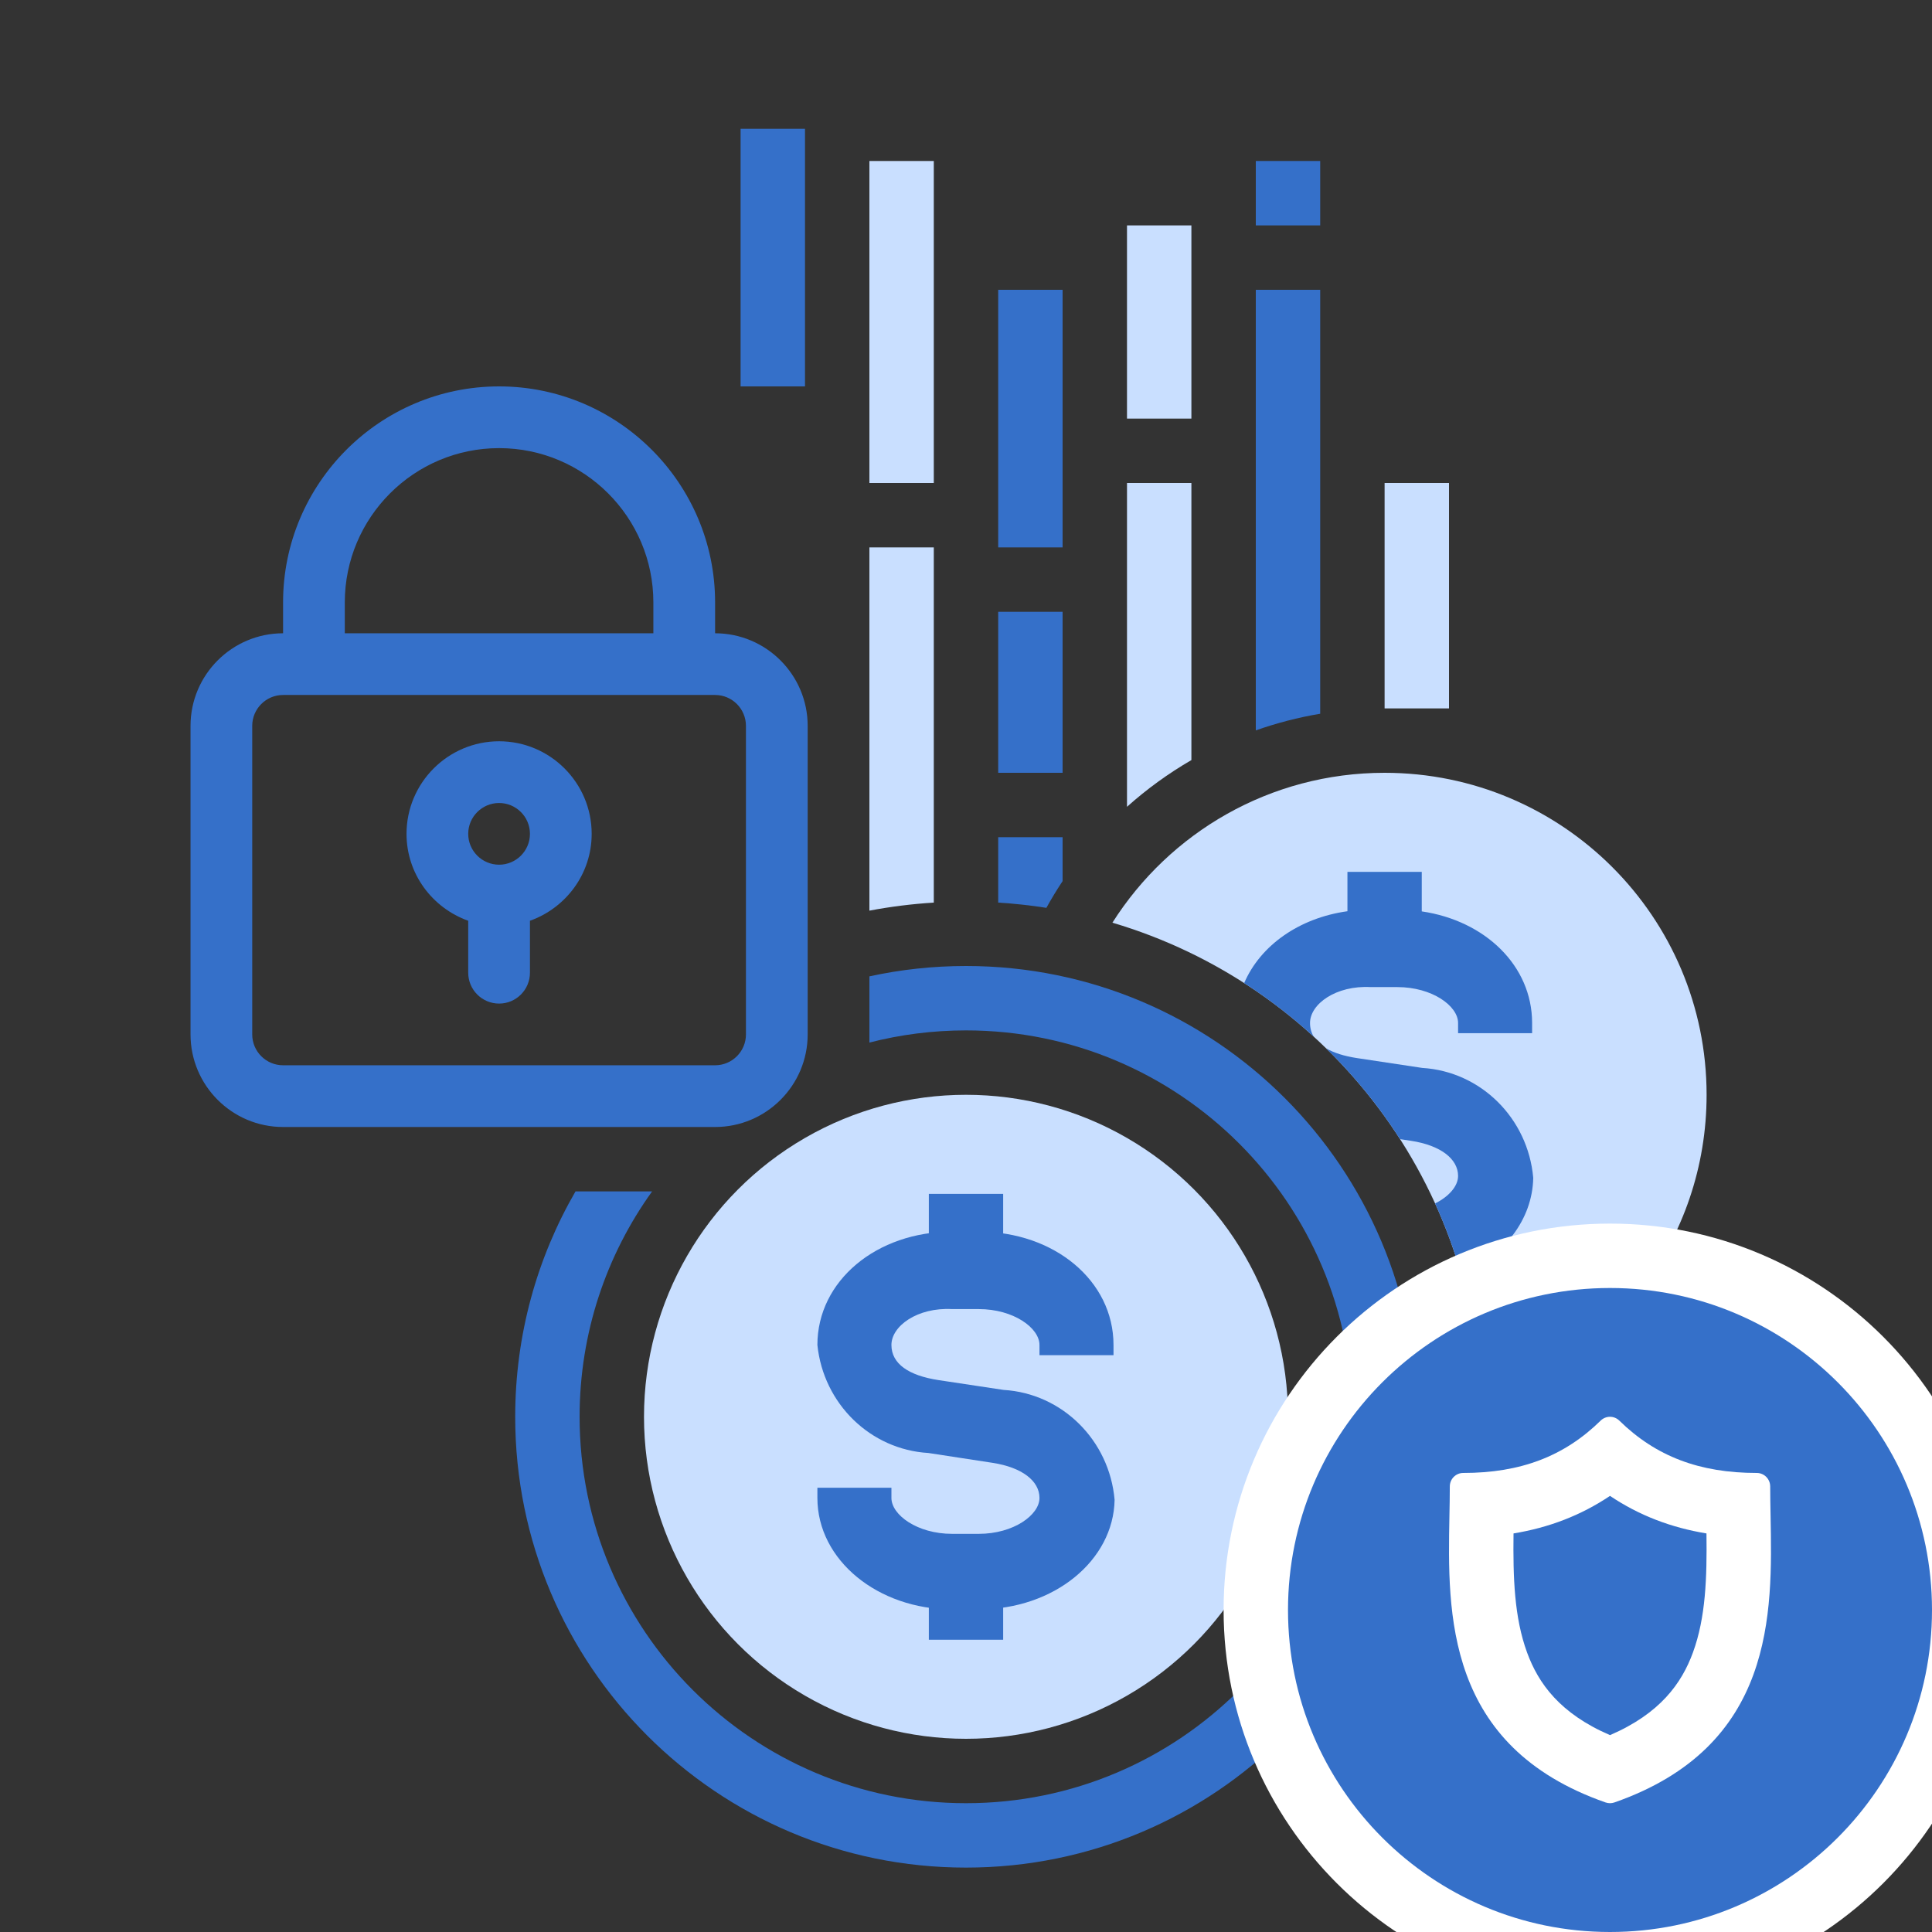 <svg width="60" height="60" viewBox="0 0 60 60" fill="none" xmlns="http://www.w3.org/2000/svg">
<rect x="0" y="0" width="60" height="60" fill="#333333" stroke="none"/>
<g clip-path="url(#clip0_1156_30070)">
<rect x="43" y="15" width="2" height="7" fill="#C9DFFF"/>
<rect x="27" y="5" width="2" height="10" fill="#C9DFFF"/>
<rect x="39" y="5" width="2" height="2" fill="#3570C9"/>
<rect x="35" y="7" width="2" height="6" fill="#C9DFFF"/>
<rect x="31" y="19" width="2" height="5" fill="#3570C9"/>
<rect x="31" y="9" width="2" height="8" fill="#3570C9"/>
<rect x="23" y="4" width="2" height="8" fill="#3570C9"/>
<path d="M29 17H27V28.281C27.654 28.157 28.321 28.073 29 28.031V17Z" fill="#C9DFFF"/>
<circle cx="30" cy="44" r="10" fill="#C9DFFF"/>
<path d="M31.167 43.165L29.144 42.86C28.224 42.719 27.684 42.356 27.684 41.769C27.684 41.183 28.488 40.596 29.569 40.655H30.397C31.477 40.655 32.282 41.241 32.282 41.769V42.086H34.581V41.769C34.581 39.775 32.742 38.25 30.397 38.25H29.569C27.224 38.25 25.385 39.775 25.385 41.769C25.573 43.599 27.034 45.019 28.833 45.124L30.822 45.429C31.742 45.57 32.282 45.992 32.282 46.52C32.282 47.048 31.477 47.635 30.397 47.635H29.569C28.488 47.635 27.684 47.048 27.684 46.52V46.203H25.385V46.52C25.385 48.456 27.27 49.981 29.569 49.981H30.397C32.742 49.981 34.581 48.456 34.615 46.579C34.453 44.726 32.986 43.274 31.167 43.165Z" fill="#3570C9"/>
<path d="M31.154 48.615H28.846V50.923H31.154V48.615Z" fill="#3570C9"/>
<path d="M31.154 37.077H28.846V39.385H31.154V37.077Z" fill="#3570C9"/>
<path d="M33 27.364V26H31V28.031C31.505 28.062 32.004 28.116 32.496 28.194C32.653 27.91 32.821 27.633 33 27.364Z" fill="#3570C9"/>
<path d="M37 15H35V25.056C35.613 24.507 36.283 24.02 37 23.605V15Z" fill="#C9DFFF"/>
<path d="M41 9H39V22.683C39.643 22.456 40.312 22.281 41 22.166V9Z" fill="#3570C9"/>
<path d="M45.994 43.544C50.054 42.272 53 38.48 53 34C53 28.477 48.523 24 43 24C39.443 24 36.32 25.857 34.547 28.655C41.03 30.573 45.797 36.487 45.994 43.544Z" fill="#C9DFFF"/>
<path d="M44.568 37.374C44.891 38.084 45.164 38.821 45.382 39.581C46.704 39.008 47.592 37.877 47.616 36.579C47.453 34.726 45.986 33.274 44.167 33.165L42.144 32.86C41.749 32.8 41.424 32.698 41.182 32.556C42.05 33.404 42.822 34.35 43.48 35.377L43.822 35.429C44.742 35.57 45.282 35.992 45.282 36.52C45.282 36.828 45.009 37.155 44.568 37.374Z" fill="#3570C9"/>
<path d="M38.639 30.53C39.405 31.023 40.127 31.579 40.796 32.191C40.722 32.066 40.684 31.926 40.684 31.769C40.684 31.183 41.489 30.596 42.569 30.655H43.397C44.477 30.655 45.282 31.241 45.282 31.769V32.086H47.581V31.769C47.581 29.995 46.126 28.593 44.154 28.304V27.077H41.846V28.299C40.347 28.508 39.142 29.36 38.639 30.53Z" fill="#3570C9"/>
<path d="M22.208 19.667V18.708C22.208 15.01 19.199 12 15.5 12C11.801 12 8.791 15.01 8.791 18.708V19.667C7.206 19.667 5.917 20.957 5.917 22.542V32.125C5.917 33.71 7.206 35 8.791 35H22.208C23.793 35 25.083 33.71 25.083 32.125V22.542C25.083 20.957 23.793 19.667 22.208 19.667ZM10.708 18.708C10.708 16.066 12.858 13.917 15.5 13.917C18.142 13.917 20.291 16.066 20.291 18.708V19.667H10.708V18.708ZM23.166 32.125C23.166 32.654 22.736 33.083 22.208 33.083H8.791C8.263 33.083 7.833 32.654 7.833 32.125V22.542C7.833 22.013 8.263 21.583 8.791 21.583H22.208C22.736 21.583 23.166 22.013 23.166 22.542V32.125Z" fill="#3570C9"/>
<path d="M15.5 23.021C13.915 23.021 12.625 24.311 12.625 25.896C12.625 27.144 13.429 28.198 14.541 28.595V30.208C14.541 30.738 14.971 31.167 15.5 31.167C16.029 31.167 16.458 30.738 16.458 30.208V28.595C17.571 28.198 18.375 27.144 18.375 25.896C18.375 24.311 17.085 23.021 15.5 23.021ZM15.5 26.854C14.972 26.854 14.541 26.425 14.541 25.896C14.541 25.367 14.972 24.938 15.5 24.938C16.028 24.938 16.458 25.367 16.458 25.896C16.458 26.425 16.028 26.854 15.5 26.854Z" fill="#3570C9"/>
<path d="M17.873 37C16.682 39.059 16 41.45 16 44C16 51.732 22.268 58 30 58C37.732 58 44 51.732 44 44C44 36.268 37.732 30 30 30C28.97 30 27.966 30.111 27 30.322V32.378C27.959 32.131 28.964 32 30 32C36.627 32 42 37.373 42 44C42 50.627 36.627 56 30 56C23.373 56 18 50.627 18 44C18 41.388 18.835 38.97 20.252 37H17.873Z" fill="#3570C9"/>
<path d="M62 50C62 56.627 56.627 62 50 62C43.373 62 38 56.627 38 50C38 43.373 43.373 38 50 38C56.627 38 62 43.373 62 50Z" fill="white"/>
<path d="M60 50C60 55.523 55.523 60 50 60C44.477 60 40 55.523 40 50C40 44.477 44.477 40 50 40C55.523 40 60 44.477 60 50Z" fill="#3570C9"/>
<path fill-rule="evenodd" clip-rule="evenodd" d="M52.996 47.622C51.901 47.443 50.903 47.063 50 46.456C49.096 47.063 48.099 47.443 47.004 47.622C46.987 48.994 47.026 50.233 47.425 51.322C47.776 52.28 48.444 53.215 50 53.886C51.556 53.215 52.224 52.279 52.575 51.322C52.974 50.233 53.013 48.994 52.996 47.622ZM54.987 47.08L54.987 47.09C55.044 50.105 55.122 54.234 50.136 55.977C50.092 55.992 50.046 56 50 56C49.954 56 49.908 55.992 49.863 55.977C44.877 54.234 44.956 50.105 45.013 47.09L45.013 47.09C45.019 46.766 45.025 46.46 45.025 46.164C45.025 45.932 45.211 45.744 45.441 45.744C47.223 45.744 48.579 45.227 49.709 44.119C49.871 43.96 50.128 43.96 50.29 44.119C51.421 45.227 52.777 45.744 54.559 45.744C54.789 45.744 54.975 45.932 54.975 46.164C54.975 46.457 54.981 46.759 54.987 47.08Z" fill="white"/>
</g>
<defs>
<clipPath id="clip0_1156_30070">
<rect width="60" height="60" fill="white"/>
</clipPath>
</defs>
</svg>
